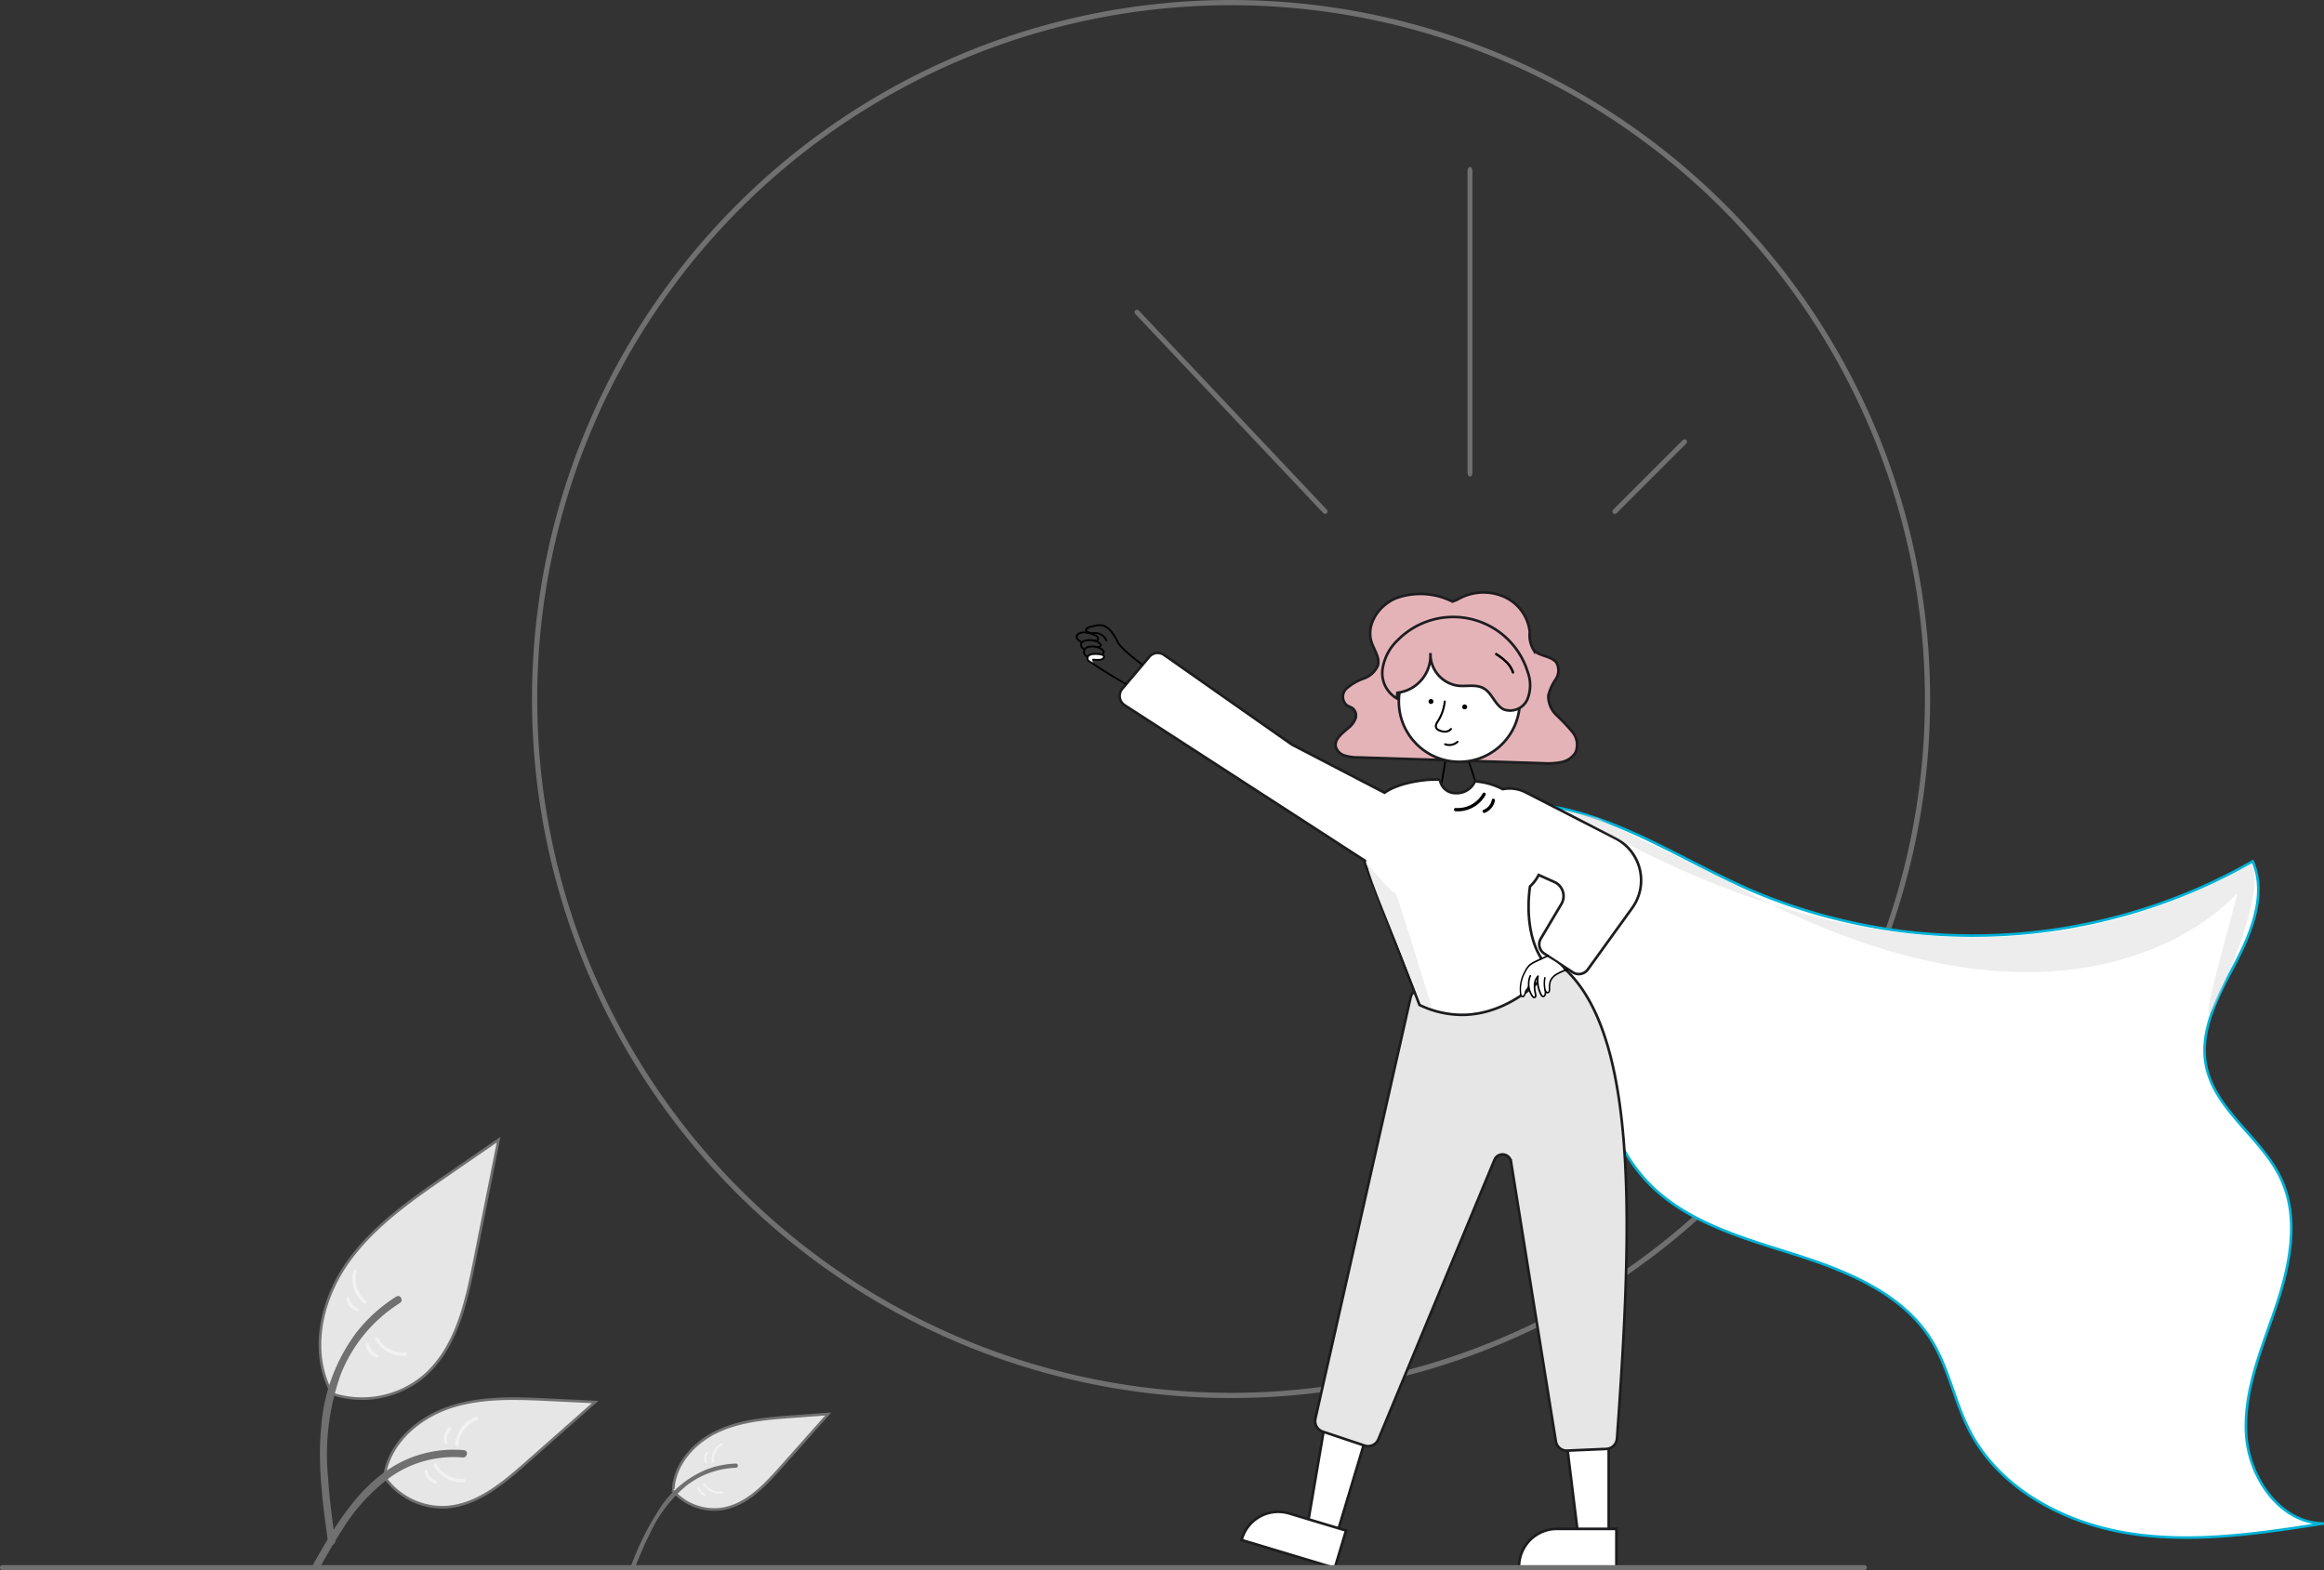 <svg xmlns="http://www.w3.org/2000/svg" width="445.092" height="300.715" viewBox="0 0 445.092 300.715">
  <rect x="0" y="0" width="445.092" height="300.715" fill="#333333" stroke="none"/>
  <g id="Group_110711" data-name="Group 110711" transform="translate(-531 -1506.995)">
    <path id="Path_3812" data-name="Path 3812" d="M2.3,2.9a.611.611,0,0,0,.112-.011.523.523,0,0,0,.437-.335c.191-.547-.611-1.53-.861-1.821A1.81,1.81,0,0,0,.907,0a.855.855,0,0,0-.9.65A85.344,85.344,0,0,0,.923,9.182l.01.021a.172.172,0,0,0,.309-.152L1.232,9.03C1.056,8.766.3,1.063.335.748a.526.526,0,0,1,.53-.4A1.51,1.51,0,0,1,1.73.958c.465.537.888,1.218.8,1.482-.008.023-.029.084-.176.112-.417.078-1.011-.817-1.266-1.2L1,1.228a.173.173,0,0,0-.287.194L.8,1.544c.322.483.9,1.358,1.5,1.358" transform="translate(815.073 1661.586) rotate(169)"/>
    <path id="Path_3812-2" data-name="Path 3812" d="M3.376,2.42c.038,0-1,.475-.963.468a.523.523,0,0,0,.437-.335c.191-.547-.611-1.53-.861-1.821A1.81,1.81,0,0,0,.9,0a.855.855,0,0,0-.9.65A79.4,79.4,0,0,0,2,8.7l.01.021a.172.172,0,0,0,.309-.152l-.011-.021C2.13,8.287.3,1.063.333.748a.526.526,0,0,1,.53-.4,1.51,1.51,0,0,1,.865.613c.465.537.888,1.219.8,1.482-.008.023-.029.084-.176.112-.417.078-1.011-.817-1.266-1.2L1,1.228a.173.173,0,0,0-.287.194l.082.122c.322.483.9,1.358,1.5,1.358" transform="translate(806.308 1660.951) rotate(-156)"/>
    <g id="anim-1-active" transform="translate(531 1507.495)">
      <path id="Path_233543" data-name="Path 233543" d="M133.384,0A133.384,133.384,0,1,1,0,133.384,133.384,133.384,0,0,1,133.384,0Z" transform="translate(102.388 0)" fill="none" stroke="#707070" stroke-width="1"/>
      <path id="Path_233520" data-name="Path 233520" d="M264.971,641.35a18.426,18.426,0,0,0,17.792-3.134c6.227-5.237,8.186-13.848,9.776-21.827l4.7-23.6-9.845,6.779c-7.077,4.874-14.319,9.907-19.221,16.967s-7.041,16.7-3.1,24.344" transform="translate(-201.75 -375.008)" fill="#e6e6e6" stroke="#707070" stroke-width="0.5"/>
      <path id="Path_233521" data-name="Path 233521" d="M267.193,703.5c-.991-7.258-2.021-14.609-1.322-21.945a34.515,34.515,0,0,1,6.652-18.1,30.1,30.1,0,0,1,7.723-7c.773-.487,1.483.736.708,1.221a28.618,28.618,0,0,0-11.323,13.658A45.872,45.872,0,0,0,267.2,691.1c.256,4.027.8,8.028,1.35,12.023a.733.733,0,0,1-.494.87A.708.708,0,0,1,267.193,703.5Z" transform="translate(-204.366 -408.612)" fill="#707070"/>
      <path id="Path_233522" data-name="Path 233522" d="M408.733,718.8a10.5,10.5,0,0,0,9.651,3.588c4.572-.776,8.016-4.448,11.1-7.914l9.115-10.249-6.794.5c-4.886.357-9.9.743-14.341,2.8s-8.277,6.181-8.542,11.074" transform="translate(-279.965 -433.904)" fill="#e6e6e6" stroke="#707070" stroke-width="0.5"/>
      <path id="Path_233523" data-name="Path 233523" d="M392.134,743.734a54.286,54.286,0,0,1,5.675-11.171,19.673,19.673,0,0,1,8.492-6.979,17.159,17.159,0,0,1,5.814-1.214c.521-.017.517.79,0,.807a16.31,16.31,0,0,0-9.5,3.452,26.145,26.145,0,0,0-6.894,9.014c-1.035,2.054-1.921,4.178-2.8,6.3a.425.425,0,0,1-.494.283A.406.406,0,0,1,392.134,743.734Z" transform="translate(-271.188 -444.549)" fill="#707070"/>
      <path id="Path_233524" data-name="Path 233524" d="M289.28,712.642a13.563,13.563,0,0,0,11.818,6.1c5.983-.283,10.97-4.46,15.46-8.424l13.28-11.724-8.789-.425c-6.321-.3-12.8-.585-18.824,1.364s-11.572,6.639-12.673,12.871" transform="translate(-215.855 -430.568)" fill="#e6e6e6" stroke="#707070" stroke-width="0.5"/>
      <path id="Path_233525" data-name="Path 233525" d="M262.858,740.634c4.8-8.492,10.359-17.918,20.3-20.933a22.639,22.639,0,0,1,8.539-.882c.907.078.681,1.475-.225,1.4a21.044,21.044,0,0,0-13.625,3.6,35.413,35.413,0,0,0-9.365,10.105c-1.557,2.362-2.94,4.824-4.329,7.282C263.706,742,262.408,741.428,262.858,740.634Z" transform="translate(-202.847 -441.569)" fill="#707070"/>
      <path id="Path_233526" data-name="Path 233526" d="M699.6,454.026c9.536-5.237,21.4-4.189,31.679-.606s19.585,9.454,29.563,13.8a108.213,108.213,0,0,0,95.981-5.588c2.719,6.324-.2,13.556-3.4,19.649s-6.854,12.7-5.535,19.451c1.687,8.645,10.756,13.828,14.424,21.833,3.486,7.6,1.615,16.524-1.06,24.447s-6.145,15.9-5.691,24.252,6.52,17.176,14.881,17.183c-12.391,1.925-25.026,3.852-37.409,1.878s-24.7-8.522-30.451-19.673c-2.873-5.569-3.981-11.974-7.282-17.3-5.622-9.075-16.411-13.344-26.59-16.559s-21.073-6.315-28.24-14.227c-6.829-7.538-8.992-18.04-12.61-27.546A87.987,87.987,0,0,0,697.4,455.284" transform="translate(-425.388 -297.156)" fill="#fff" stroke="#01b2d6" stroke-width="0.5"/>
      <path id="Path_233527" data-name="Path 233527" d="M700.411,372.388a13.706,13.706,0,0,0-10.864-.621c-3.407,1.446-5.728,5.156-4.627,8.438.5,1.489,1.636,2.952,1.193,4.455a4.586,4.586,0,0,1-2.7,2.464,10.048,10.048,0,0,0-3.292,1.916,2.153,2.153,0,0,0,.034,3.2c.348.234.783.345,1.12.592a1.779,1.779,0,0,1,.549,1.991,4.2,4.2,0,0,1-1.344,1.769c-1.2,1.033-2.783,2.216-2.406,3.68a2.584,2.584,0,0,0,1.744,1.63,8.66,8.66,0,0,0,2.56.338l35.36,1.114a13.412,13.412,0,0,0,3.492-.2,4.133,4.133,0,0,0,2.741-1.84,3.84,3.84,0,0,0-.6-3.963,37.634,37.634,0,0,0-3-3.169,5.029,5.029,0,0,1-1.6-3.806,9.726,9.726,0,0,1,1.4-3.083,3.071,3.071,0,0,0,.15-3.2c-.961-1.309-3.266-1.192-4.359-2.406a5.408,5.408,0,0,1-.747-3.435,8.332,8.332,0,0,0-4.991-6.808,9.825,9.825,0,0,0-8.941.608Z" transform="translate(-422.231 -257.672)" fill="#e4b3b8" stroke="#1d1d1f" stroke-width="0.5"/>
      <path id="Path_233528" data-name="Path 233528" d="M536.182,595.422l-5.538-1.664,3.783-22.154,8.174,2.456Z" transform="translate(-280.347 -301.391)" fill="#fff" stroke="#1d1d1f" stroke-width="0.5"/>
      <path id="Path_233529" data-name="Path 233529" d="M657.7,754.719l-17.857-5.365.068-.226a7.258,7.258,0,0,1,9.038-4.863h0l10.906,3.276Z" transform="translate(-402.06 -454.896)" fill="#fff" stroke="#1d1d1f" stroke-width="0.5"/>
      <path id="Path_233530" data-name="Path 233530" d="M643.625,597.512h-5.783l-2.751-22.305h8.534Z" transform="translate(-335.525 -303.295)" fill="#fff" stroke="#1d1d1f" stroke-width="0.5"/>
      <path id="Path_233531" data-name="Path 233531" d="M771.16,758.38H752.515v-.236a7.258,7.258,0,0,1,7.258-7.258h11.389Z" transform="translate(-461.589 -458.557)" fill="#fff" stroke="#1d1d1f" stroke-width="0.5"/>
      <path id="Path_233532" data-name="Path 233532" d="M717.913,613.7a2.123,2.123,0,0,1-2.095-1.786l-8.587-53.563a1.652,1.652,0,0,0-3.155-.372l-22.246,53.553a2.13,2.13,0,0,1-2.631,1.2l-8.033-2.681a2.123,2.123,0,0,1-1.4-2.481L688,526.9a2.134,2.134,0,0,1,1.591-1.6l24.448-5.675a2.153,2.153,0,0,1,1.749.362c16.1,11.7,14.739,49.914,11.739,91.411a2.123,2.123,0,0,1-2.025,1.969l-7.491.325Z" transform="translate(-417.843 -336.354)" fill="#e6e6e6" stroke="#1d1d1f" stroke-width="0.5"/>
      <circle id="Ellipse_2747" data-name="Ellipse 2747" cx="11.584" cy="11.584" r="11.584" transform="translate(267.904 122.247)" fill="#fff" stroke="#1d1d1f" stroke-width="0.5"/>
      <path id="Union_599" data-name="Union 599" d="M57.522,67.472l-.086-.04-.034-.089L47.01,40.421l-.026-.611L.968,10.028A2.123,2.123,0,0,1,.5,6.876L5.669.757A2.243,2.243,0,0,1,6,.442,2.112,2.112,0,0,1,8.505.385L32.949,17.536l17.789,9.247c2.554-1.866,7.691-2.675,10.6-2.511a2.988,2.988,0,0,0,2.99,2.587A3.8,3.8,0,0,0,68.049,24.6a13.494,13.494,0,0,1,5.326,1.5,6.722,6.722,0,0,1,4.381.609l17.193,8.811a9.045,9.045,0,0,1,3.21,13.344l-8.5,11.779a2.132,2.132,0,0,1-2.891.527L81.32,57.589a2.124,2.124,0,0,1-.66-2.861L84.6,48.1a2.957,2.957,0,0,0-1.332-4.213L80.246,42.53a7.565,7.565,0,0,1-1.649,2.2c-.148.921-1.544,10.493,3.719,15.758l.142.141-.129.164c-.076.113-6.837,8.533-16.776,8.533A18.835,18.835,0,0,1,57.522,67.472Z" transform="translate(214.435 124.549)" fill="#fff" stroke="#1d1d1f" stroke-width="0.5"/>
      <path id="Path_233536" data-name="Path 233536" d="M699.91,395.113a7.182,7.182,0,0,0,6.315-7.6,6.136,6.136,0,0,0,5.255,6.247c1.678.185,3.518-.323,4.979.524,1.618.938,2.136,3.214,3.821,4.025a3.617,3.617,0,0,0,4.5-1.9,7.217,7.217,0,0,0,.074-5.288A14.93,14.93,0,0,0,700,385a9.559,9.559,0,0,0-2.958,5.692,5.607,5.607,0,0,0,2.761,5.507Z" transform="translate(-432.272 -262.927)" fill="#e4b3b8" stroke="#1d1d1f" stroke-width="0.5"/>
      <path id="Path_233539" data-name="Path 233539" d="M492.8,766.55h-356.6a.472.472,0,1,1,0-.944H492.8a.472.472,0,0,1,0,.944Z" transform="translate(-135.737 -466.335)" fill="#707070"/>
      <path id="Path_233540" data-name="Path 233540" d="M732.539,240.315v57.88c0,.389-.211.708-.471.708s-.471-.316-.471-.708V240.308c0-.389.211-.708.471-.708S732.539,239.926,732.539,240.315Z" transform="translate(-450.535 -208.119)" fill="#707070"/>
      <path id="Path_233541" data-name="Path 233541" d="M804.576,309.269,791.236,322.61a.471.471,0,1,1-.666-.667L803.911,308.6a.471.471,0,0,1,.667.667Z" transform="translate(-481.619 -224.82)" fill="#707070"/>
      <path id="Path_233542" data-name="Path 233542" d="M628.6,291.737l36.011,38.156a.471.471,0,1,0,.667-.667l-36.013-38.157a.471.471,0,1,0-.667.667Z" transform="translate(-411.163 -232.102)" fill="#707070"/>
      <path id="Path_3657" data-name="Path 3657" d="M141.6,126.476a.469.469,0,1,1,.472.441.456.456,0,0,1-.472-.441" transform="translate(131.995 7.405)"/>
      <path id="Path_3658" data-name="Path 3658" d="M158.13,129.138a.469.469,0,1,1,.471.441.456.456,0,0,1-.471-.441" transform="translate(121.919 5.782)"/>
      <path id="Path_3659" data-name="Path 3659" d="M150.239,147.429a2.406,2.406,0,0,1-.859-.156.191.191,0,0,1,.136-.357,2.118,2.118,0,0,0,2.171-.432.191.191,0,0,1,.263.278,2.507,2.507,0,0,1-1.709.668" transform="translate(127.328 -5.047)"/>
      <path id="Path_3660" data-name="Path 3660" d="M146.6,132.813a2.785,2.785,0,0,1-1.207-.3,1.27,1.27,0,0,1-.513-.394,1.058,1.058,0,0,1-.095-.937,2.905,2.905,0,0,1,.342-.655l.057-.091a8.423,8.423,0,0,0,1.234-3.6.191.191,0,1,1,.381.039,8.81,8.81,0,0,1-1.291,3.767l-.057.092a2.585,2.585,0,0,0-.3.57.692.692,0,0,0,.044.6.928.928,0,0,0,.365.267,2.336,2.336,0,0,0,1.121.265,1.358,1.358,0,0,0,.973-.444.191.191,0,0,1,.293.246,1.722,1.722,0,0,1-1.248.581h-.1" transform="translate(130.091 7.009)"/>
      <path id="Path_3771" data-name="Path 3771" d="M58.168,47.627a.224.224,0,0,0,.067-.01.229.229,0,0,0,.152-.286A5.2,5.2,0,0,0,57.029,45.2a12.306,12.306,0,0,0-1.968-1.517.229.229,0,0,0-.25.381,11.856,11.856,0,0,1,1.894,1.46,4.739,4.739,0,0,1,1.241,1.943.229.229,0,0,0,.218.161" transform="translate(231.598 80.894)"/>
      <path id="Path_3769" data-name="Path 3769" d="M78.055,115.029a6.132,6.132,0,0,0,5.289-3.128.312.312,0,1,0-.55-.3,5.478,5.478,0,0,1-5.152,2.782.312.312,0,1,0-.054.622c.156.013.314.021.47.021" transform="translate(201.167 39.87)"/>
      <path id="Path_3769-2" data-name="Path 3769" d="M1.159,12.137c1.471-.014,13.608-5.2,22.225-8.564,3.015-1.544,3.585-1.155,3.94-1.787.082-.152.835-1.7.683-1.786S6.315,6.659,6.233,6.81C5.2,8.655-.153,12.663,0,12.663" transform="translate(274.174 164.469) rotate(90)" fill="#eee"/>
      <path id="Path_3770" data-name="Path 3770" d="M74.822,115.992a.321.321,0,0,0,.113-.021,3.187,3.187,0,0,0,1.942-2.335.312.312,0,1,0-.614-.115,2.549,2.549,0,0,1-1.555,1.868.312.312,0,0,0,.113.607" transform="translate(209.438 39.208)"/>
      <path id="Path_267330" data-name="Path 267330" d="M378.817,168.787c-3.7,6.747,4.23-19.522,4.563-22.027h0s-24.984,30-81.846,5.56a173.94,173.94,0,0,1-16.367-8.156c-2.324-1.306-21.69-10.2-24.219-11.775l-6.654-1.606s4.178,2.264,10.557,5.647c21.162,11.226,71.2,33.407,121.018,4.745C385.869,141.175,390.221,143.877,378.817,168.787Z" transform="translate(45.098 23.788)" fill="#ddd" opacity="0.5"/>
      <path id="Path_3769-3" data-name="Path 3769" d="M82.621,115.029a6.132,6.132,0,0,1-5.289-3.127.312.312,0,1,1,.55-.3,5.478,5.478,0,0,0,5.152,2.782.312.312,0,1,1,.054.622c-.156.013-.314.021-.47.021" transform="translate(-5.451 144.18)" fill="#f2f2f2"/>
      <path id="Path_3769-4" data-name="Path 3769" d="M82.621,115.029a6.132,6.132,0,0,1-5.289-3.127.312.312,0,1,1,.55-.3,5.478,5.478,0,0,0,5.152,2.782.312.312,0,1,1,.054.622c-.156.013-.314.021-.47.021" transform="translate(5.767 168.38)" fill="#f2f2f2"/>
      <path id="Path_3769-5" data-name="Path 3769" d="M.761,3.588A6.132,6.132,0,0,0,6.049.461a.312.312,0,1,0-.55-.3A5.477,5.477,0,0,1,.348,2.946a.312.312,0,1,0-.054.622c.156.013.314.021.47.021" transform="matrix(-0.914, 0.407, -0.407, -0.914, 92.879, 274.054)" fill="#f2f2f2"/>
      <path id="Path_3769-6" data-name="Path 3769" d="M.761,3.588A6.132,6.132,0,0,0,6.049.461a.312.312,0,1,0-.55-.3A5.477,5.477,0,0,1,.348,2.946a.312.312,0,1,0-.054.622c.156.013.314.021.47.021" transform="translate(71.264 243.248) rotate(101)" fill="#f2f2f2"/>
      <path id="Path_3770-2" data-name="Path 3770" d="M76.559,115.992a.322.322,0,0,1-.113-.021,3.187,3.187,0,0,1-1.942-2.335.312.312,0,1,1,.614-.115,2.549,2.549,0,0,0,1.555,1.868.312.312,0,0,1-.113.607" transform="translate(-4.427 143.518)" fill="#f2f2f2"/>
      <path id="Path_3770-3" data-name="Path 3770" d="M76.559,115.992a.322.322,0,0,1-.113-.021,3.187,3.187,0,0,1-1.942-2.335.312.312,0,1,1,.614-.115,2.549,2.549,0,0,0,1.555,1.868.312.312,0,0,1-.113.607" transform="translate(6.791 167.719)" fill="#f2f2f2"/>
      <path id="Path_3770-4" data-name="Path 3770" d="M.324,2.726A.322.322,0,0,0,.436,2.7,3.187,3.187,0,0,0,2.378.37.312.312,0,1,0,1.765.255,2.549,2.549,0,0,1,.21,2.122a.312.312,0,0,0,.113.607" transform="matrix(-0.914, 0.407, -0.407, -0.914, 87.404, 275.217)" fill="#f2f2f2"/>
      <path id="Path_3770-5" data-name="Path 3770" d="M.324,2.726A.322.322,0,0,0,.436,2.7,3.187,3.187,0,0,0,2.378.37.312.312,0,1,0,1.765.255,2.549,2.549,0,0,1,.21,2.122a.312.312,0,0,0,.113.607" transform="translate(69.076 248.4) rotate(101)" fill="#f2f2f2"/>
      <path id="Path_3769-7" data-name="Path 3769" d="M.473,2.229A3.81,3.81,0,0,0,3.758.286.194.194,0,1,0,3.417.1,3.4,3.4,0,0,1,.216,1.83a.194.194,0,1,0-.033.386c.1.008.195.013.292.013" transform="matrix(-0.819, 0.574, -0.574, -0.819, 139.558, 277.613)" fill="#f2f2f2"/>
      <path id="Path_3769-8" data-name="Path 3769" d="M.473,0A3.809,3.809,0,0,1,3.758,1.943a.194.194,0,1,1-.341.184A3.4,3.4,0,0,0,.216.4.194.194,0,1,1,.183.013C.28,0,.378,0,.475,0" transform="matrix(-0.998, 0.07, -0.07, -0.998, 138.562, 285.544)" fill="#f2f2f2"/>
      <path id="Path_3770-6" data-name="Path 3770" d="M.2,1.693a.2.2,0,0,0,.07-.013A1.98,1.98,0,0,0,1.478.23.194.194,0,1,0,1.1.158,1.584,1.584,0,0,1,.13,1.318.194.194,0,0,0,.2,1.7" transform="matrix(-0.819, 0.574, -0.574, -0.819, 136.358, 278.971)" fill="#f2f2f2"/>
      <path id="Path_3770-7" data-name="Path 3770" d="M.2,0a.2.2,0,0,1,.07.013,1.98,1.98,0,0,1,1.206,1.45.194.194,0,1,1-.381.072A1.584,1.584,0,0,0,.13.377.194.194,0,0,1,.2,0" transform="matrix(-0.998, 0.07, -0.07, -0.998, 135.182, 285.971)" fill="#f2f2f2"/>
    </g>
    <g id="Group_110710" data-name="Group 110710" transform="matrix(0.616, -0.788, 0.788, 0.616, 735.494, 1630.649)">
      <path id="Path_3807" data-name="Path 3807" d="M.263,1.424C.136,1.2.126,1.413.055,1.17A1.115,1.115,0,0,1,.073.427.684.684,0,0,1,.65,0a1.1,1.1,0,0,1,.774.457A6.744,6.744,0,0,1,2.38,1.719c.1.172.173.4.039.549a.4.4,0,0,1-.287.106,1.031,1.031,0,0,1-.8-.335c-.087-.1-.155-.211-.249-.3A1.144,1.144,0,0,1,.793,1.4C.663,1.052.666.812.258,1.426" transform="translate(0.17 4.372)" fill="#fff"/>
      <path id="Path_3812-3" data-name="Path 3812" d="M2.3,2.9a.611.611,0,0,0,.112-.011.523.523,0,0,0,.437-.335c.191-.547-.611-1.53-.861-1.821A1.81,1.81,0,0,0,.907,0a.855.855,0,0,0-.9.65A85.344,85.344,0,0,0,.923,9.182l.01.021a.172.172,0,0,0,.309-.152L1.232,9.03C1.056,8.766.3,1.063.335.748a.526.526,0,0,1,.53-.4A1.51,1.51,0,0,1,1.73.958c.465.537.888,1.218.8,1.482-.008.023-.029.084-.176.112-.417.078-1.011-.817-1.266-1.2L1,1.228a.173.173,0,0,0-.287.194L.8,1.544c.322.483.9,1.358,1.5,1.358" transform="translate(0 4.143)"/>
      <path id="Path_3813" data-name="Path 3813" d="M2.64,3.567a.39.39,0,0,0,.284-.111,1.7,1.7,0,0,0-.03-1.57A3.526,3.526,0,0,0,1.337.092.923.923,0,0,0,.392.176,1.387,1.387,0,0,0,.033,1.445.172.172,0,1,0,.375,1.4,1.078,1.078,0,0,1,.607.445.614.614,0,0,1,1.219.416,3.213,3.213,0,0,1,2.578,2.025a1.511,1.511,0,0,1,.1,1.19.121.121,0,0,1-.078,0,.706.706,0,0,1-.42-.314.172.172,0,1,0-.317.135,1.029,1.029,0,0,0,.672.519.556.556,0,0,0,.106.011" transform="translate(1.186 1.584)"/>
      <path id="Path_3814" data-name="Path 3814" d="M2.53,3.616a.579.579,0,0,0,.42-.153.822.822,0,0,0,.21-.56,2.794,2.794,0,0,0-.285-1.291A3.156,3.156,0,0,0,1.622.149,1.215,1.215,0,0,0,.429.164,1.184,1.184,0,0,0,.023,1.429a.172.172,0,0,0,.341-.048A.943.943,0,0,1,.62.449.87.87,0,0,1,1.446.444,2.818,2.818,0,0,1,2.562,1.749a2.472,2.472,0,0,1,.255,1.131.509.509,0,0,1-.111.335c-.1.1-.371.035-.43-.008a.17.17,0,0,0-.239.017.174.174,0,0,0,.018.245.813.813,0,0,0,.478.143" transform="translate(0.468 2.832)"/>
      <path id="Path_3815" data-name="Path 3815" d="M1.667,12.844h.007a.173.173,0,0,0,.165-.179C1.812,11.537,1.8,7.476,2.362,6.5a8.1,8.1,0,0,0,.617-1.517l.041-.153a4.063,4.063,0,0,0,.123-2.558A3.707,3.707,0,0,0,2.054.949L2,.9A5.691,5.691,0,0,0,1.087.2C.691-.006.393-.054.2.061A.419.419,0,0,0,0,.451,1.692,1.692,0,0,0,.556,1.825c.077.088.161.187.255.3A2.163,2.163,0,0,1,.937,4.468a.172.172,0,1,0,.3.169,2.52,2.52,0,0,0-.158-2.726C.983,1.792.894,1.69.816,1.6A1.366,1.366,0,0,1,.349.452c0-.023,0-.079.027-.1C.418.33.589.328.925.508a5.5,5.5,0,0,1,.847.648l.059.052a3.367,3.367,0,0,1,1,1.193,3.749,3.749,0,0,1-.137,2.34l-.041.154a7.88,7.88,0,0,1-.593,1.455c-.593,1.027-.593,5.145-.561,6.331a.172.172,0,0,0,.172.165" transform="translate(4.238 0.673)"/>
      <path id="Path_3816" data-name="Path 3816" d="M2.435,4.009a.688.688,0,0,0,.287-.065c.441-.208.423-.8.274-1.246l-.048-.143A6.663,6.663,0,0,0,2.266.977C1.947.492,1.2-.189.559.049-.062.281-.014.989.015,1.458a2.686,2.686,0,0,1,.01.3.172.172,0,0,0,.344.022,2.834,2.834,0,0,0-.01-.342C.326.932.327.5.68.372c.406-.153,1.015.363,1.3.794a6.386,6.386,0,0,1,.644,1.5l.048.146c.078.233.159.706-.1.824a.3.3,0,0,1-.225.017A.436.436,0,0,1,2.126,3.4a.172.172,0,0,0-.313.143.762.762,0,0,0,.418.43.6.6,0,0,0,.2.036" transform="translate(1.923 0)"/>
    </g>
    <g id="Group_110709" data-name="Group 110709" transform="matrix(0.951, -0.309, 0.309, 0.951, 820.396, 1692.076)">
      <path id="Path_3756" data-name="Path 3756" d="M9.18,4c-.988,0-.386-.159-1.344.082a3.679,3.679,0,0,0-.962.355A2.969,2.969,0,0,0,5.617,6.177a2.012,2.012,0,0,1-.186.489.526.526,0,0,1-.423.27c-.175,0-.347-.165-.283-.3a3.453,3.453,0,0,0-.224.441.562.562,0,0,1-.359.317c-.287.055-.513-.25-.595-.531A3.262,3.262,0,0,1,3.537,5.4a7.133,7.133,0,0,1,.631-1.982A2.054,2.054,0,0,0,3.036,4.806c-.181.591-.214,1.218-.357,1.819-.053.227-.192.5-.425.478-.181-.019-.285-.214-.338-.388A5.441,5.441,0,0,1,1.99,4.122,7.458,7.458,0,0,0,.816,5.789,1.014,1.014,0,0,1,.56,6.1a.359.359,0,0,1-.385.04A.489.489,0,0,1,0,5.71,4.279,4.279,0,0,1,1.329,2.974,8.489,8.489,0,0,1,3.4,1.251,5.131,5.131,0,0,1,5.958.541L6.081.024A.887.887,0,0,1,6.607.06a.809.809,0,0,1,.248.23C7.6,1.225,9.276,2.805,9.18,4" transform="translate(0.199 0)" fill="#fff"/>
      <path id="Path_3759" data-name="Path 3759" d="M.522,3.358c.262,0,.479-.233.616-.663l.023-.072a3.691,3.691,0,0,1,.6-1.3A2.659,2.659,0,0,1,3.092.55,8.578,8.578,0,0,1,5.045.316C5.218.31,5.368.3,5.476.294A.146.146,0,0,0,5.6.135.143.143,0,0,0,5.452,0c-.1.009-.247.014-.416.021A8.811,8.811,0,0,0,3.02.264a2.927,2.927,0,0,0-1.462.858A3.908,3.908,0,0,0,.9,2.529L.873,2.6C.828,2.746.7,3.08.505,3.062a.166.166,0,0,1-.121-.071.837.837,0,0,1-.091-.55A5.646,5.646,0,0,1,.948.41.152.152,0,0,0,.9.208.136.136,0,0,0,.706.261,5.95,5.95,0,0,0,.015,2.4a1.134,1.134,0,0,0,.151.773.443.443,0,0,0,.315.18l.043,0" transform="translate(4.656 3.763)"/>
      <path id="Path_3760" data-name="Path 3760" d="M2.361,4.843a.61.61,0,0,0,.36-.125,1.725,1.725,0,0,0,.443-1.069.154.154,0,0,0-.3-.046,1.485,1.485,0,0,1-.325.868.244.244,0,0,1-.257.04.437.437,0,0,1-.124-.285A5.749,5.749,0,0,1,2.667.75a.154.154,0,0,0-.214-.2A2.8,2.8,0,0,0,1.246,1.98a6.466,6.466,0,0,0-.39,1.8.848.848,0,0,1-.07.313.171.171,0,0,1-.152.1c-.064-.011-.124-.1-.168-.257a3.938,3.938,0,0,1,.8-3.682.154.154,0,0,0-.232-.2A4.245,4.245,0,0,0,.171,4.021c.08.284.219.446.412.478a.47.47,0,0,0,.474-.257,1.09,1.09,0,0,0,.106-.428A6.2,6.2,0,0,1,1.531,2.1a2.77,2.77,0,0,1,.633-.957,5.968,5.968,0,0,0-.314,3.14.684.684,0,0,0,.26.491.453.453,0,0,0,.248.071" transform="translate(1.802 2.705)"/>
      <path id="Path_3761" data-name="Path 3761" d="M.606,6.21c.013,0-.175.074-.162.072a.982.982,0,0,0,.472-.324l.006-.012c.113-.2.137-.186.226-.34.262-.483.574-.4.882-.836a.178.178,0,0,0-.01-.215.109.109,0,0,0-.175.013c-.313.449-.631.371-.9.863-.088.154-.112.145-.225.34l-.012.022a1.28,1.28,0,0,1-.3.187.145.145,0,0,1-.1-.064,1.042,1.042,0,0,1-.054-.481A6.659,6.659,0,0,1,2.4,1.755,3.614,3.614,0,0,1,3.473.943,4.441,4.441,0,0,1,4.665.649C5.12.581,5.588.528,6.04.477S6.964.373,7.424.3a.149.149,0,0,0,.108-.17A.132.132,0,0,0,7.394,0C6.938.07,6.47.123,6.017.174s-.923.1-1.382.173a4.607,4.607,0,0,0-1.248.31,3.849,3.849,0,0,0-1.148.865A6.919,6.919,0,0,0,.013,5.38a1.224,1.224,0,0,0,.131.758.364.364,0,0,0,.261.144" transform="translate(0 0.096)"/>
    </g>
  </g>
</svg>
